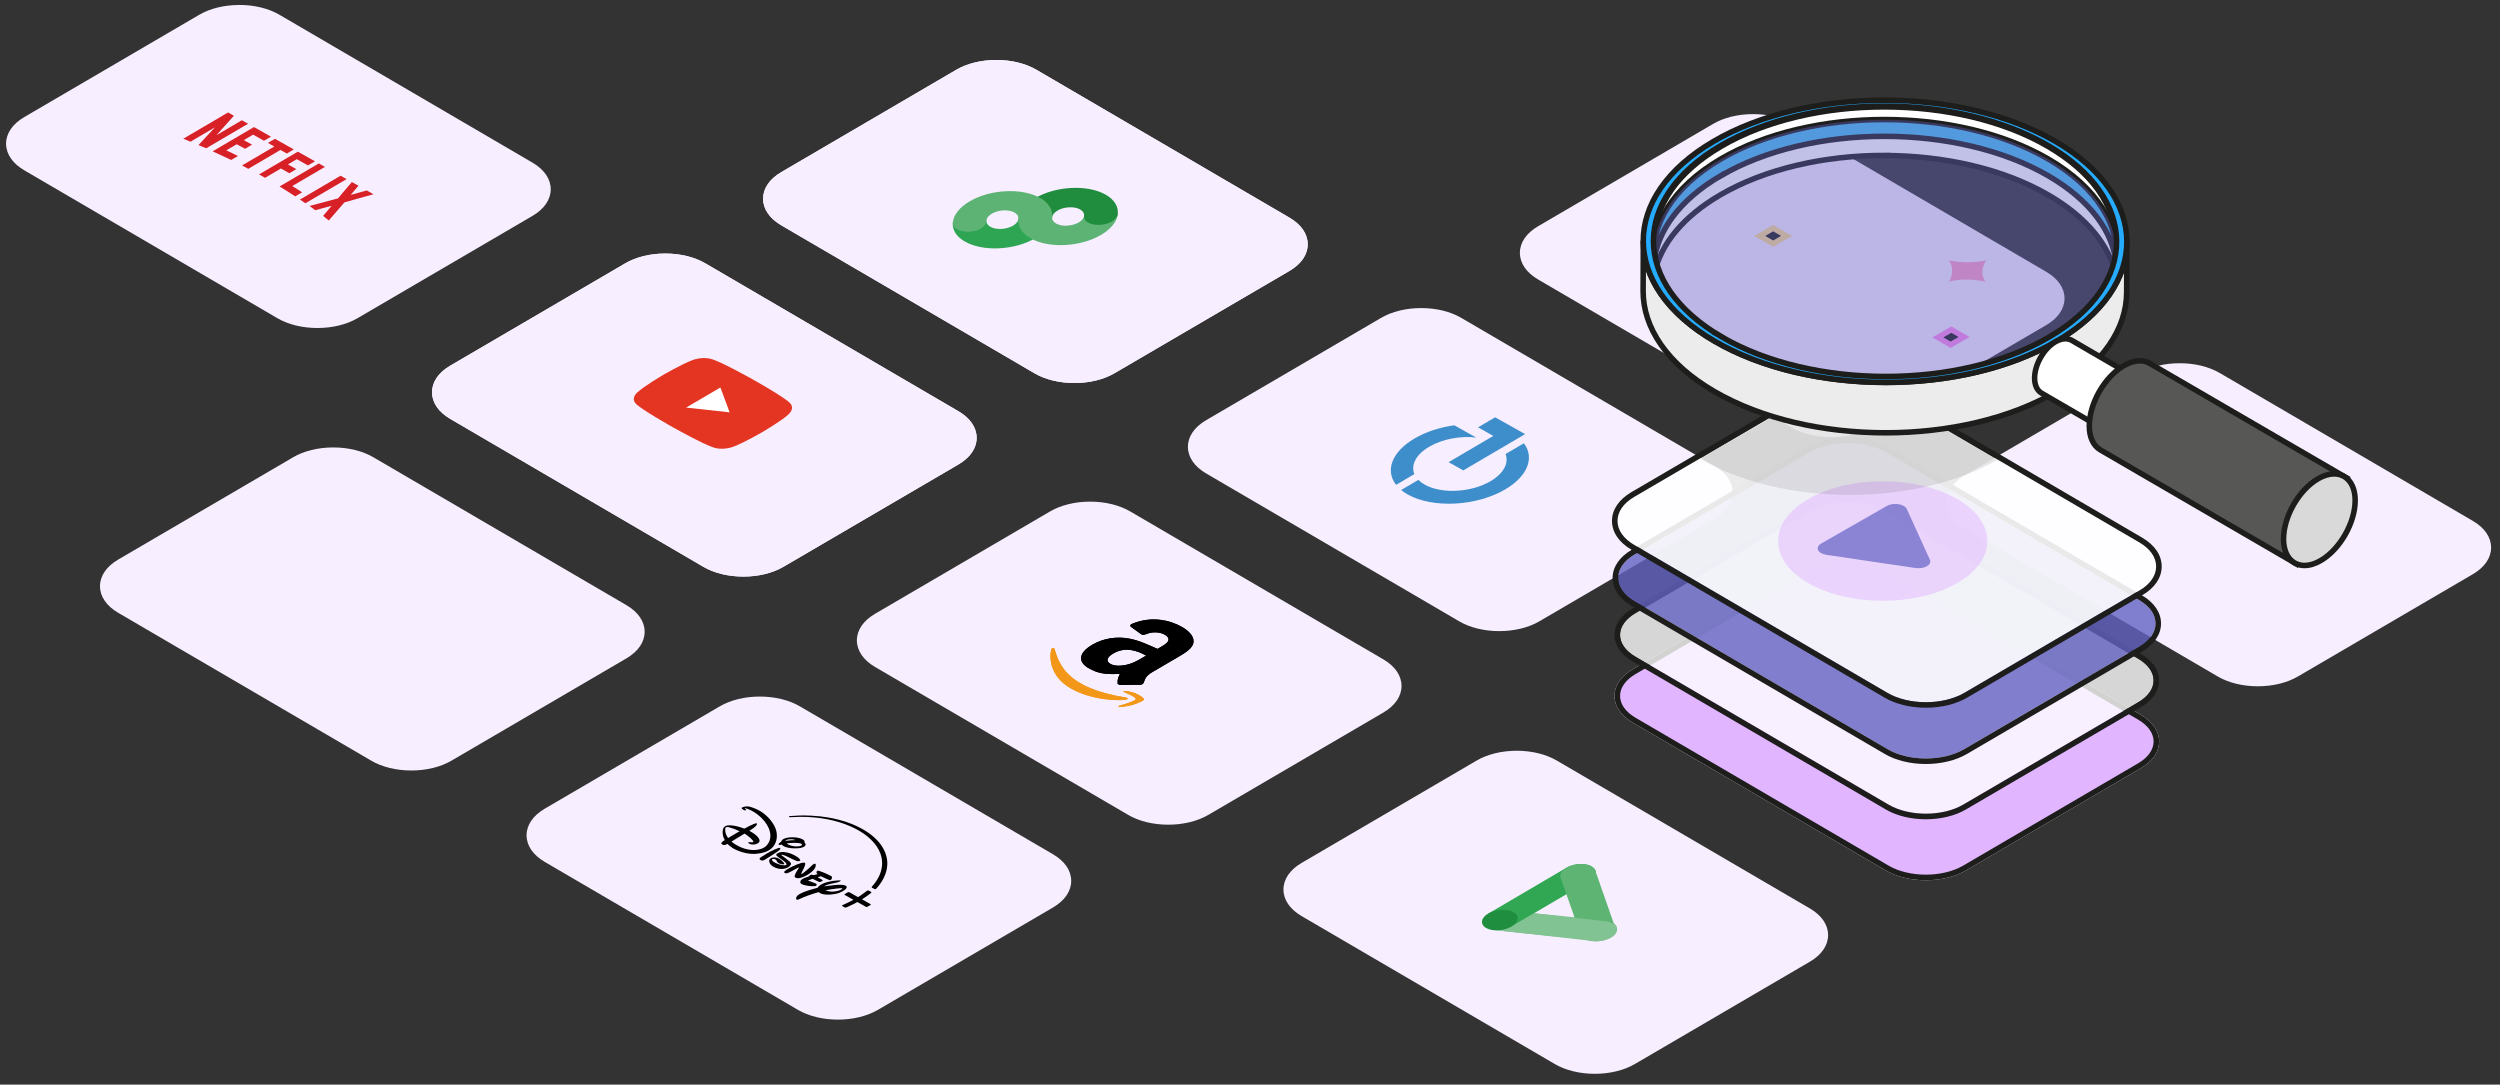 <?xml version="1.0" encoding="UTF-8"?><svg xmlns="http://www.w3.org/2000/svg" xmlns:xlink="http://www.w3.org/1999/xlink" viewBox="0 0 904.59 392.44"><rect x="0" y="0" width="904.59" height="392.44" fill="#333333" stroke="none"/><defs><clipPath id="uuid-d2031d4a-e8e3-4547-925b-4adeeebf53cd"><rect x="643.38" y="174.13" width="75.75" height="43.29" fill="none" stroke-width="0"/></clipPath></defs><g id="uuid-0c154b1a-5717-4561-b6b6-f0b964a4f96b"><path d="M696.84,317.49c-5.28,0-10.25-1.21-14-3.41l-91.58-53.52c-3.92-2.3-6.08-5.41-6.08-8.75s2.16-6.46,6.08-8.75l63.34-37.03c3.75-2.2,8.72-3.41,14-3.41s10.25,1.21,14,3.41l91.58,53.52c3.92,2.3,6.08,5.41,6.08,8.75s-2.16,6.46-6.08,8.75l-63.34,37.03c-3.75,2.2-8.72,3.41-14,3.41Z" fill="#fff" stroke-width="0"/><path d="M668.59,203.61c4.89,0,9.77,1.09,13.49,3.27l91.59,53.52c7.44,4.36,7.44,11.42,0,15.78l-63.33,37.03c-3.72,2.18-8.61,3.27-13.49,3.27s-9.77-1.09-13.49-3.27l-91.58-53.52c-7.44-4.36-7.44-11.42,0-15.78l63.33-37.03c3.72-2.18,8.61-3.27,13.49-3.27M668.59,201.61c-5.45,0-10.6,1.26-14.51,3.55l-63.33,37.03c-4.24,2.49-6.57,5.9-6.57,9.62s2.33,7.13,6.57,9.62l91.59,53.52c3.9,2.29,9.05,3.55,14.5,3.55s10.6-1.26,14.51-3.55l63.33-37.03c4.24-2.49,6.57-5.9,6.57-9.62s-2.33-7.13-6.57-9.62l-91.59-53.52c-3.9-2.29-9.05-3.55-14.5-3.55h0Z" fill="#fff" stroke-width="0"/><path d="M542.49,227.35c-5.28,0-10.25-1.21-14-3.41l-91.58-53.52c-3.92-2.3-6.08-5.41-6.08-8.75s2.16-6.46,6.08-8.75l63.34-37.03c3.75-2.2,8.72-3.41,14-3.41s10.25,1.21,14,3.41l91.58,53.52c3.92,2.3,6.08,5.41,6.08,8.75s-2.16,6.46-6.08,8.75l-63.34,37.03c-3.75,2.2-8.72,3.41-14,3.41Z" fill="#f7eeff" stroke-width="0"/><path d="M514.24,113.47c4.89,0,9.77,1.09,13.49,3.27l91.58,53.52c7.44,4.36,7.44,11.42,0,15.78l-63.33,37.03c-3.72,2.18-8.61,3.27-13.49,3.27s-9.77-1.09-13.49-3.27l-91.58-53.52c-7.44-4.36-7.44-11.42,0-15.78l63.33-37.03c3.72-2.18,8.61-3.27,13.49-3.27M514.24,111.47c-5.45,0-10.6,1.26-14.51,3.55l-63.33,37.03c-4.24,2.49-6.57,5.9-6.57,9.62s2.33,7.13,6.57,9.62l91.59,53.52c3.9,2.29,9.05,3.55,14.5,3.55s10.6-1.26,14.51-3.55l63.33-37.03c4.24-2.49,6.57-5.9,6.57-9.62s-2.33-7.13-6.57-9.62l-91.59-53.52c-3.9-2.29-9.05-3.55-14.5-3.55h0Z" fill="#f7eeff" stroke-width="0"/><path d="M388.77,137.58c-5.28,0-10.25-1.21-14-3.41l-91.58-53.52c-3.92-2.3-6.08-5.41-6.08-8.75s2.16-6.46,6.08-8.75l63.34-37.03c3.75-2.2,8.72-3.41,14-3.41s10.25,1.21,14,3.41l91.58,53.52c3.92,2.3,6.08,5.41,6.08,8.75,0,3.35-2.16,6.46-6.08,8.75l-63.34,37.03c-3.75,2.2-8.72,3.41-14,3.41Z" fill="#f7eeff" stroke-width="0"/><path d="M360.52,23.7c4.89,0,9.77,1.09,13.49,3.27l91.59,53.52c7.44,4.36,7.44,11.42,0,15.78l-63.33,37.03c-3.72,2.18-8.61,3.27-13.49,3.27s-9.77-1.09-13.49-3.27l-91.58-53.52c-7.44-4.36-7.44-11.42,0-15.78l63.33-37.03c3.72-2.18,8.61-3.27,13.49-3.27M360.52,21.7c-5.45,0-10.6,1.26-14.51,3.55l-63.33,37.03c-4.24,2.49-6.57,5.9-6.57,9.62s2.33,7.13,6.57,9.62l91.59,53.52c3.9,2.29,9.05,3.55,14.5,3.55s10.6-1.26,14.51-3.55l63.33-37.03c4.24-2.49,6.57-5.9,6.57-9.62s-2.33-7.13-6.57-9.62l-91.59-53.52c-3.9-2.29-9.05-3.55-14.5-3.55h0Z" fill="#f7eeff" stroke-width="0"/><path d="M577.06,387.52c-5.28,0-10.25-1.21-14-3.41l-91.58-53.52c-3.92-2.3-6.08-5.41-6.08-8.75s2.16-6.46,6.08-8.75l63.34-37.03c3.75-2.2,8.72-3.41,14-3.41s10.25,1.21,14,3.41l91.58,53.52c3.92,2.3,6.08,5.41,6.08,8.75s-2.16,6.46-6.08,8.75l-63.34,37.03c-3.75,2.2-8.72,3.41-14,3.41Z" fill="#f7eeff" stroke-width="0"/><path d="M548.81,273.65c4.89,0,9.77,1.09,13.49,3.27l91.59,53.52c7.44,4.36,7.44,11.42,0,15.78l-63.33,37.03c-3.72,2.18-8.61,3.27-13.49,3.27s-9.77-1.09-13.49-3.27l-91.58-53.52c-7.44-4.36-7.44-11.42,0-15.78l63.33-37.03c3.72-2.18,8.61-3.27,13.49-3.27M548.81,271.65c-5.45,0-10.6,1.26-14.51,3.55l-63.33,37.03c-4.24,2.49-6.57,5.9-6.57,9.62s2.33,7.13,6.57,9.62l91.59,53.52c3.9,2.29,9.05,3.55,14.5,3.55s10.6-1.26,14.51-3.55l63.33-37.03c4.24-2.49,6.57-5.9,6.57-9.62s-2.33-7.13-6.57-9.62l-91.59-53.52c-3.9-2.29-9.05-3.55-14.5-3.55h0Z" fill="#f7eeff" stroke-width="0"/><path d="M422.71,297.38c-5.28,0-10.25-1.21-14-3.41l-91.58-53.52c-3.92-2.3-6.08-5.41-6.08-8.75s2.16-6.46,6.08-8.75l63.34-37.03c3.75-2.2,8.72-3.41,14-3.41s10.25,1.21,14,3.41l91.58,53.52c3.92,2.3,6.08,5.41,6.08,8.75s-2.16,6.46-6.08,8.75l-63.34,37.03c-3.75,2.2-8.72,3.41-14,3.41Z" fill="#f7eeff" stroke-width="0"/><path d="M394.46,183.51c4.89,0,9.77,1.09,13.49,3.27l91.59,53.52c7.44,4.36,7.44,11.42,0,15.78l-63.33,37.03c-3.72,2.18-8.61,3.27-13.49,3.27s-9.77-1.09-13.49-3.27l-91.58-53.52c-7.44-4.36-7.44-11.42,0-15.78l63.33-37.03c3.72-2.18,8.61-3.27,13.49-3.27M394.46,181.51c-5.45,0-10.6,1.26-14.51,3.55l-63.33,37.03c-4.24,2.49-6.57,5.9-6.57,9.62s2.33,7.13,6.57,9.62l91.59,53.52c3.9,2.29,9.05,3.55,14.5,3.55s10.6-1.26,14.51-3.55l63.33-37.03c4.24-2.49,6.57-5.9,6.57-9.62s-2.33-7.13-6.57-9.62l-91.59-53.52c-3.9-2.29-9.05-3.55-14.5-3.55h0Z" fill="#f7eeff" stroke-width="0"/><path d="M268.98,207.61c-5.28,0-10.25-1.21-14-3.41l-91.58-53.52c-3.92-2.3-6.08-5.41-6.08-8.75s2.16-6.46,6.08-8.75l63.34-37.03c3.75-2.2,8.72-3.41,14-3.41s10.25,1.21,14,3.41l91.58,53.52c3.92,2.3,6.08,5.41,6.08,8.75s-2.16,6.46-6.08,8.75l-63.34,37.03c-3.75,2.2-8.72,3.41-14,3.41Z" fill="#f7eeff" stroke-width="0"/><path d="M240.73,93.74c4.89,0,9.77,1.09,13.49,3.27l91.59,53.52c7.44,4.36,7.44,11.42,0,15.78l-63.33,37.03c-3.72,2.18-8.61,3.27-13.49,3.27s-9.77-1.09-13.49-3.27l-91.58-53.52c-7.44-4.36-7.44-11.42,0-15.78l63.33-37.03c3.72-2.18,8.61-3.27,13.49-3.27M240.73,91.74c-5.45,0-10.6,1.26-14.51,3.55l-63.33,37.03c-4.24,2.49-6.57,5.9-6.57,9.62s2.33,7.13,6.57,9.62l91.59,53.52c3.9,2.29,9.05,3.55,14.5,3.55s10.6-1.26,14.51-3.55l63.33-37.03c4.24-2.49,6.57-5.9,6.57-9.62s-2.33-7.13-6.57-9.62l-91.59-53.52c-3.9-2.29-9.05-3.55-14.5-3.55h0Z" fill="#f7eeff" stroke-width="0"/><path d="M388.77,137.58c-5.28,0-10.25-1.21-14-3.41l-91.58-53.52c-3.92-2.3-6.08-5.41-6.08-8.75s2.16-6.46,6.08-8.75l63.34-37.03c3.75-2.2,8.72-3.41,14-3.41s10.25,1.21,14,3.41l91.58,53.52c3.92,2.3,6.08,5.41,6.08,8.75,0,3.35-2.16,6.46-6.08,8.75l-63.34,37.03c-3.75,2.2-8.72,3.41-14,3.41Z" fill="#f7eeff" stroke-width="0"/><path d="M360.52,23.7c4.89,0,9.77,1.09,13.49,3.27l91.59,53.52c7.44,4.36,7.44,11.42,0,15.78l-63.33,37.03c-3.72,2.18-8.61,3.27-13.49,3.27s-9.77-1.09-13.49-3.27l-91.58-53.52c-7.44-4.36-7.44-11.42,0-15.78l63.33-37.03c3.72-2.18,8.61-3.27,13.49-3.27M360.52,21.7c-5.45,0-10.6,1.26-14.51,3.55l-63.33,37.03c-4.24,2.49-6.57,5.9-6.57,9.62s2.33,7.13,6.57,9.62l91.59,53.52c3.9,2.29,9.05,3.55,14.5,3.55s10.6-1.26,14.51-3.55l63.33-37.03c4.24-2.49,6.57-5.9,6.57-9.62s-2.33-7.13-6.57-9.62l-91.59-53.52c-3.9-2.29-9.05-3.55-14.5-3.55h0Z" fill="#f7eeff" stroke-width="0"/><path d="M268.98,207.61c-5.28,0-10.25-1.21-14-3.41l-91.58-53.52c-3.92-2.3-6.08-5.41-6.08-8.75s2.16-6.46,6.08-8.75l63.34-37.03c3.75-2.2,8.72-3.41,14-3.41s10.25,1.21,14,3.41l91.58,53.52c3.92,2.3,6.08,5.41,6.08,8.75s-2.16,6.46-6.08,8.75l-63.34,37.03c-3.75,2.2-8.72,3.41-14,3.41Z" fill="#f7eeff" stroke-width="0"/><path d="M240.73,93.74c4.89,0,9.77,1.09,13.49,3.27l91.59,53.52c7.44,4.36,7.44,11.42,0,15.78l-63.33,37.03c-3.72,2.18-8.61,3.27-13.49,3.27s-9.77-1.09-13.49-3.27l-91.58-53.52c-7.44-4.36-7.44-11.42,0-15.78l63.33-37.03c3.72-2.18,8.61-3.27,13.49-3.27M240.73,91.74c-5.45,0-10.6,1.26-14.51,3.55l-63.33,37.03c-4.24,2.49-6.57,5.9-6.57,9.62s2.33,7.13,6.57,9.62l91.59,53.52c3.9,2.29,9.05,3.55,14.5,3.55s10.6-1.26,14.51-3.55l63.33-37.03c4.24-2.49,6.57-5.9,6.57-9.62s-2.33-7.13-6.57-9.62l-91.59-53.52c-3.9-2.29-9.05-3.55-14.5-3.55h0Z" fill="#f7eeff" stroke-width="0"/><path d="M114.85,117.67c-5.28,0-10.25-1.21-14-3.41L9.27,60.75c-3.92-2.3-6.08-5.41-6.08-8.75s2.16-6.46,6.08-8.75L72.61,6.21c3.75-2.2,8.72-3.41,14-3.41s10.25,1.21,14,3.41l91.58,53.52c3.92,2.3,6.08,5.41,6.08,8.75s-2.16,6.46-6.08,8.75l-63.34,37.03c-3.75,2.2-8.72,3.41-14,3.41Z" fill="#f7eeff" stroke-width="0"/><path d="M86.6,3.8c4.89,0,9.77,1.09,13.49,3.27l91.59,53.52c7.44,4.36,7.44,11.42,0,15.78l-63.33,37.03c-3.72,2.18-8.61,3.27-13.49,3.27s-9.77-1.09-13.49-3.27L9.78,59.88c-7.44-4.36-7.44-11.42,0-15.78L73.11,7.07c3.72-2.18,8.61-3.27,13.49-3.27M86.6,1.8c-5.45,0-10.6,1.26-14.51,3.55L8.77,42.37c-4.24,2.49-6.57,5.9-6.57,9.62s2.33,7.13,6.57,9.62l91.59,53.52c3.9,2.29,9.05,3.55,14.5,3.55s10.6-1.26,14.51-3.55l63.33-37.03c4.24-2.49,6.57-5.9,6.57-9.62s-2.33-7.13-6.57-9.62L101.11,5.34c-3.9-2.29-9.05-3.55-14.5-3.55h0Z" fill="#f7eeff" stroke-width="0"/><path d="M303.2,367.92c-5.28,0-10.25-1.21-14-3.41l-91.58-53.52c-3.92-2.3-6.08-5.41-6.08-8.75s2.16-6.46,6.08-8.75l63.34-37.03c3.75-2.2,8.72-3.41,14-3.41s10.25,1.21,14,3.41l91.58,53.52c3.92,2.3,6.08,5.41,6.08,8.75,0,3.35-2.16,6.46-6.08,8.75l-63.34,37.03c-3.75,2.2-8.72,3.41-14,3.41Z" fill="#f7eeff" stroke-width="0"/><path d="M274.94,254.04c4.89,0,9.77,1.09,13.49,3.27l91.59,53.52c7.44,4.36,7.44,11.42,0,15.78l-63.33,37.03c-3.72,2.18-8.61,3.27-13.49,3.27s-9.77-1.09-13.49-3.27l-91.58-53.52c-7.44-4.36-7.44-11.42,0-15.78l63.33-37.03c3.72-2.18,8.61-3.27,13.49-3.27M274.94,252.04c-5.45,0-10.6,1.26-14.51,3.55l-63.33,37.03c-4.24,2.49-6.57,5.9-6.57,9.62s2.33,7.13,6.57,9.62l91.59,53.52c3.9,2.29,9.05,3.55,14.5,3.55s10.6-1.26,14.51-3.55l63.33-37.03c4.24-2.49,6.57-5.9,6.57-9.62s-2.33-7.13-6.57-9.62l-91.59-53.52c-3.9-2.29-9.05-3.55-14.5-3.55h0Z" fill="#f7eeff" stroke-width="0"/><path d="M148.84,277.78c-5.28,0-10.25-1.21-14-3.41l-91.58-53.52c-3.92-2.3-6.08-5.41-6.08-8.75s2.16-6.46,6.08-8.75l63.34-37.03c3.75-2.2,8.72-3.41,14-3.41s10.25,1.21,14,3.41l91.58,53.52c3.92,2.3,6.08,5.41,6.08,8.75s-2.16,6.46-6.08,8.75l-63.34,37.03c-3.75,2.2-8.72,3.41-14,3.41Z" fill="#f7eeff" stroke-width="0"/><path d="M120.59,163.9c4.89,0,9.77,1.09,13.49,3.27l91.59,53.52c7.44,4.36,7.44,11.42,0,15.78l-63.33,37.03c-3.72,2.18-8.61,3.27-13.49,3.27s-9.77-1.09-13.49-3.27l-91.58-53.52c-7.44-4.36-7.44-11.42,0-15.78l63.33-37.03c3.72-2.18,8.61-3.27,13.49-3.27M120.59,161.9c-5.45,0-10.6,1.26-14.51,3.55l-63.33,37.03c-4.24,2.49-6.57,5.9-6.57,9.62s2.33,7.13,6.57,9.62l91.59,53.52c3.9,2.29,9.05,3.55,14.5,3.55s10.6-1.26,14.51-3.55l63.33-37.03c4.24-2.49,6.57-5.9,6.57-9.62s-2.33-7.13-6.57-9.62l-91.59-53.52c-3.9-2.29-9.05-3.55-14.5-3.55h0Z" fill="#f7eeff" stroke-width="0"/><path d="M816.96,247.3c-5.28,0-10.25-1.21-14-3.41l-91.58-53.52c-3.92-2.3-6.08-5.41-6.08-8.75,0-3.35,2.16-6.46,6.08-8.75l63.34-37.03c3.75-2.2,8.72-3.41,14-3.41s10.25,1.21,14,3.41l91.58,53.52c3.92,2.3,6.08,5.41,6.08,8.75s-2.16,6.46-6.08,8.75l-63.34,37.03c-3.75,2.2-8.72,3.41-14,3.41Z" fill="#f7eeff" stroke-width="0"/><path d="M788.71,133.43c4.89,0,9.77,1.09,13.49,3.27l91.58,53.52c7.44,4.36,7.44,11.42,0,15.78l-63.33,37.03c-3.72,2.18-8.61,3.27-13.49,3.27s-9.77-1.09-13.49-3.27l-91.58-53.52c-7.44-4.36-7.44-11.42,0-15.78l63.33-37.03c3.72-2.18,8.61-3.27,13.49-3.27M788.71,131.43c-5.45,0-10.6,1.26-14.51,3.55l-63.33,37.03c-4.24,2.49-6.57,5.9-6.57,9.62s2.33,7.13,6.57,9.62l91.59,53.52c3.9,2.29,9.05,3.55,14.5,3.55s10.6-1.26,14.51-3.55l63.33-37.03c4.24-2.49,6.57-5.9,6.57-9.62s-2.33-7.13-6.57-9.62l-91.59-53.52c-3.9-2.29-9.05-3.55-14.5-3.55h0Z" fill="#f7eeff" stroke-width="0"/><path d="M662.61,157.16c-5.28,0-10.25-1.21-14-3.41l-91.58-53.52c-3.92-2.3-6.08-5.41-6.08-8.75,0-3.35,2.16-6.46,6.08-8.75l63.34-37.03c3.75-2.2,8.72-3.41,14-3.41s10.25,1.21,14,3.41l91.58,53.52c3.92,2.3,6.08,5.41,6.08,8.75s-2.16,6.46-6.08,8.75l-63.34,37.03c-3.75,2.2-8.72,3.41-14,3.41Z" fill="#f7eeff" stroke-width="0"/><path d="M634.36,43.29c4.89,0,9.77,1.09,13.49,3.27l91.58,53.52c7.44,4.36,7.44,11.42,0,15.78l-63.33,37.03c-3.72,2.18-8.61,3.27-13.49,3.27s-9.77-1.09-13.49-3.27l-91.58-53.52c-7.44-4.36-7.44-11.42,0-15.78l63.33-37.03c3.72-2.18,8.61-3.27,13.49-3.27M634.36,41.29c-5.45,0-10.6,1.26-14.51,3.55l-63.33,37.03c-4.24,2.49-6.57,5.9-6.57,9.62s2.33,7.13,6.57,9.62l91.59,53.52c3.9,2.29,9.05,3.55,14.5,3.55s10.6-1.26,14.51-3.55l63.33-37.03c4.24-2.49,6.57-5.9,6.57-9.62s-2.33-7.13-6.57-9.62l-91.59-53.52c-3.9-2.29-9.05-3.55-14.5-3.55h0Z" fill="#f7eeff" stroke-width="0"/></g><g id="uuid-a8096faa-d076-4d68-bed4-64f43085be11"><path d="M362.32,82.84c-3.18.15-5.59-1.21-5.38-3.04l-12.17.6c-.64,5.71,6.88,9.94,16.8,9.44,9.92-.49,18.49-5.52,19.13-11.23l-12.2.61c-.2,1.83-2.95,3.45-6.14,3.61-.01,0-.03,0-.04,0Z" fill="#2da552" stroke-width="0"/><path d="M386.12,81.66c-3.19.16-5.61-1.2-5.41-3.04l-12.17.6c-.64,5.71,6.88,9.94,16.8,9.44,9.92-.49,18.49-5.52,19.13-11.23l-12.17.6c-.2,1.84-2.96,3.45-6.15,3.61,0,0-.02,0-.03,0Z" fill="#5db373" stroke-width="0"/><path d="M404.45,77.45h0c.64-5.71-6.88-9.94-16.8-9.44-9.92.49-18.49,5.52-19.13,11.23h0l12.17-.6c.19-1.83,2.93-3.46,6.12-3.63,3.19-.17,5.63,1.18,5.44,3.01,0,.01,0,.03,0,.04h0c-.31,1.94,2.15,3.42,5.51,3.31,3.36-.11,6.33-1.77,6.64-3.71.01-.07.02-.13.02-.2h.03Z" fill="#208c3d" stroke-width="0"/><path d="M380.71,78.63h0c.64-5.71-6.88-9.94-16.8-9.44-9.92.49-18.49,5.52-19.13,11.23h0c-.24,2.07,2.5,3.61,6.1,3.43,0,0,0,0,0,0,3.61-.18,5.82-1.97,6.06-4.04h0c.14-1.83,2.84-3.48,6.03-3.68,3.2-.2,5.67,1.13,5.54,2.96,0,.05,0,.1-.02.15h0c-.29,1.94,2.21,3.42,5.57,3.29s6.33-1.8,6.62-3.75c0-.05.01-.1.02-.15Z" fill="#5db373" stroke-width="0"/><path d="M285.41,149.84c1.38-1.29,1.56-2.8.47-3.97-1.95-2.1-13.31-8.48-13.31-8.48,0,0-11.36-6.38-15.06-7.46-2.06-.6-4.69-.46-6.91.36-4.01,1.49-10.8,5.47-10.8,5.47,0,0-6.79,3.98-9.28,6.32-1.38,1.29-1.56,2.8-.47,3.97,1.96,2.11,13.32,8.49,13.32,8.49,0,0,11.36,6.38,15.06,7.46,2.06.6,4.69.46,6.91-.36,4.01-1.48,10.8-5.47,10.8-5.47,0,0,6.79-3.98,9.28-6.32" fill="#e33522" fill-rule="evenodd" stroke-width="0"/><polyline points="248.26 147.48 264 149.2 260.67 140.2 248.26 147.48" fill="#fff" fill-rule="evenodd" stroke-width="0"/><path d="M74.59,53.65c-.95-.35-1.8-.78-2.76-1.17l5.94-6.4-8.84,5.19c-.89-.39-1.74-.72-2.61-1.07l16.2-9.51,2.11,1.19-6.3,7.02,9.19-5.39,2.24,1.26-15.16,8.89h0ZM88.19,50.7c.86.48,2.23,1.2,3.02,1.64l-2.53,1.49c-.99-.55-2.14-1.2-3.02-1.64l-3.77,2.21c1.4.68,2.83,1.34,4.2,2.05l-2.44,1.43-6.71-3.13,14.95-8.77,6.16,3.46-2.53,1.49-3.93-2.21-3.4,2ZM103.79,55.56l-2.31-1.3-11.64,6.83c-.75-.42-1.5-.84-2.25-1.23l11.67-6.85-2.31-1.3,2.53-1.49,6.84,3.84-2.53,1.49ZM104.18,59.48l3.04,1.71-2.53,1.49-3.04-1.71-5.74,3.37-2.18-1.23,14.03-8.23,6.21,3.49-2.53,1.49-4.03-2.26-3.23,1.89ZM105.76,67.33c1.23.73,2.4,1.51,3.56,2.25l-2.5,1.47c-1.84-1.2-3.69-2.4-5.67-3.57l14.21-8.34,2.22,1.25-11.82,6.93h0ZM108.52,72.21c.66.43,1.36.88,1.99,1.34l14.9-8.74-2.18-1.23-14.71,8.63ZM135.15,70.28l-10.52,2.94-5.67,6.57c-.71-.54-1.37-1.11-2.04-1.68l3.08-3.65-5.93,1.61c-.65-.55-1.38-1.01-2.06-1.54l10.28-2.74,5.02-5.92,2.39,1.34-2.8,3.32,5.81-1.62,2.43,1.37h0Z" fill="#d72127" stroke-width="0"/><polygon points="541.01 150.99 534.81 154.63 540.33 157.73 524.14 167.23 529.46 170.21 545.74 160.66 551.84 157.08 541.01 150.99" fill="#3f8ecc" stroke-width="0"/><path d="M517.15,161.64c4.83-2.83,11.36-3.99,16.97-3.32h0s-7.88-4.43-7.88-4.43c-5.15.7-10.21,2.3-14.4,4.76-8.32,4.88-10.69,11.66-6.69,16.78l6.63-3.89c-1.35-3.22.5-7.05,5.37-9.91" fill="#3f8ecc" stroke-width="0"/><path d="M551.39,160.39l-6.64,3.9c1.28,3.2-.59,6.98-5.41,9.82-7.04,4.13-17.71,4.69-23.84,1.24-.91-.51-1.67-1.09-2.28-1.7l-6.23,3.65c.7.58,1.5,1.13,2.4,1.63,9.06,5.09,24.84,4.27,35.25-1.84,8.28-4.86,10.66-11.59,6.75-16.7" fill="#3f8ecc" stroke-width="0"/><path d="M407.46,252.4c-21.82-3.45-24.18-12.15-25.91-17.6-.1-.34-1-.49-1.15.19-.71,2.57-.81,9.68,7.2,14.18,8.02,4.51,17.77,4.26,19.23,4.09,1.45-.17,1.51-.69.63-.86h0ZM413.93,253.17c.18-.54-1.64-1.69-3.03-2.27-1.38-.59-4.06-1.12-4.4-.73-.11.16.14.2,1.06.62.93.42,3.62,1.54,3.38,2.24-.24.71-4.98,2.06-5.77,2.26-.78.21-.63.46.16.47.78,0,2.49-.15,4.35-.68,1.87-.54,4.1-1.5,4.24-1.91h0Z" fill="#f39719" stroke-width="0"/><path d="M413.59,237.87c-2.01,1.18-3.64,2.19-6.32,2.74-2.17.45-4.21.33-5.48-.39-1.74-.98-1.24-2.44.98-3.74,4.4-2.58,8.66-1.1,11.94.74l-1.12.66ZM405.58,247.83c-.6.01-1.06-.22-1.2-.53-.08-1.68.31-2.22.84-3.48-5.38.3-8-.18-11.23-2-3.81-2.14-4.11-5.39,1.26-8.54,4.19-2.46,9.04-3.01,13.27-2.23,3.7.66,7.35,2.46,10.32,3.74l.67-.39c1.23-.72,2.76-1.53,3.19-2.5.4-.87-.27-1.7-1.2-2.22-1.73-.97-4.28-1.25-6.75-.23-.54.23-1.3.33-1.73.11l-3.86-2.79c-.28-.26-.34-.69.41-1.02,7.09-2.99,13.73-1.36,18.04,1.06,2.21,1.24,4.42,3.25,4.26,5.35-.14,2.62-3.48,4.34-6.89,6.33l-8.05,4.72c-2.42,1.42-2.6,2.54-3.08,3.77-.17.44-.67.8-1.39.8-1.8,0-5.08.03-6.9.06v-.02" fill="#000" fill-rule="evenodd" stroke-width="0"/><path d="M407.46,252.4c-21.82-3.45-24.18-12.15-25.91-17.6-.1-.34-1-.49-1.15.19-.71,2.57-.81,9.68,7.2,14.18,8.02,4.51,17.77,4.26,19.23,4.09,1.45-.17,1.51-.69.63-.86h0ZM413.93,253.17c.18-.54-1.64-1.69-3.03-2.27-1.38-.59-4.06-1.12-4.4-.73-.11.16.14.2,1.06.62.93.42,3.62,1.54,3.38,2.24-.24.71-4.98,2.06-5.77,2.26-.78.21-.63.46.16.47.78,0,2.49-.15,4.35-.68,1.87-.54,4.1-1.5,4.24-1.91h0Z" fill="#f39719" stroke-width="0"/><path d="M413.59,237.87c-2.01,1.18-3.64,2.19-6.32,2.74-2.17.45-4.21.33-5.48-.39-1.74-.98-1.24-2.44.98-3.74,4.4-2.58,8.66-1.1,11.94.74l-1.12.66ZM405.58,247.83c-.6.01-1.06-.22-1.2-.53-.08-1.68.31-2.22.84-3.48-5.38.3-8-.18-11.23-2-3.81-2.14-4.11-5.39,1.26-8.54,4.19-2.46,9.04-3.01,13.27-2.23,3.7.66,7.35,2.46,10.32,3.74l.67-.39c1.23-.72,2.76-1.53,3.19-2.5.4-.87-.27-1.7-1.2-2.22-1.73-.97-4.28-1.25-6.75-.23-.54.23-1.3.33-1.73.11l-3.86-2.79c-.28-.26-.34-.69.41-1.02,7.09-2.99,13.73-1.36,18.04,1.06,2.21,1.24,4.42,3.25,4.26,5.35-.14,2.62-3.48,4.34-6.89,6.33l-8.05,4.72c-2.42,1.42-2.6,2.54-3.08,3.77-.17.44-.67.8-1.39.8-1.8,0-5.08.03-6.9.06v-.02" fill="#000" fill-rule="evenodd" stroke-width="0"/><g id="uuid-9922e63a-854d-4189-856f-06643ec152e5"><path id="uuid-5f3e9b68-60a5-4d79-b064-8c7212dc17c0" d="M580.74,333.05c3.33.29,5.16,2.15,4.08,4.14-1.08,2-4.65,3.38-7.98,3.08-.09,0-.18-.02-.26-.03l-35.96-3.69c-3.33-.29-5.16-2.15-4.08-4.14,1.08-2,4.65-3.38,7.98-3.08.09,0,.18.02.26.03l35.96,3.69Z" fill="#82c393" stroke-width="0"/><path id="uuid-0fe59ac7-e3af-4fb3-a41e-b2b31a19a3f0" d="M575.24,318.61c2.64-1.54,2.92-3.85.62-5.15-.3-.17-.63-.31-.99-.44-2.51-.78-5.89-.37-8.16,1l-28.46,16.7,8.17,4.79,28.81-16.9Z" fill="#31a753" stroke-width="0"/><path id="uuid-572ca460-e85b-402f-85f7-367550129405" d="M571.96,338.28c.79,1.83,4.01,2.75,7.42,2.14,3.42-.68,5.71-2.76,5.11-4.64,0-.01,0-.03-.01-.04l-7.23-20.7c-.57-1.88-3.81-2.87-7.23-2.21-.08.02-.17.03-.26.05-3.43.7-5.71,2.79-5.08,4.68,0,.01,0,.03.01.04l7.26,20.69Z" fill="#5eb573" stroke-width="0"/><path id="uuid-d71b9d0b-a678-4f22-9981-94e70aee8707" d="M576.54,340.5l-32.47-3.59,10.96-6.43,25.75,2.86c3.4.38,5.15,2.36,3.89,4.42-.12.19-.26.38-.42.56-1.63,1.63-4.87,2.55-7.71,2.18Z" fill="#82c393" stroke-width="0"/><path id="uuid-e317e74f-d70d-48cc-be2b-c6862a1f2ef1" d="M547.62,330.03c2.31,1.3,1.98,3.64-.73,5.23s-6.77,1.83-9.08.53-1.98-3.64.73-5.23,6.77-1.83,9.08-.53Z" fill="#1f8e3e" stroke-width="0"/></g><path d="M263.2,305.36c-.2.1-.38.19-.55.27-.43.2-.86.18-1.28-.05-.06-.03-.12-.07-.18-.11-.22-.17-.26-.4-.08-.61.12-.15.27-.28.43-.4.22-.17.45-.33.69-.51-.05-.1-.09-.2-.14-.3-.43-.81-.62-1.68-.62-2.6,0-.35.05-.7.15-1.04.23-.76.76-1.16,1.51-1.31.53-.1,1.06-.09,1.59-.04,1.52.15,2.98.56,4.4,1.1.16.06.29.05.44-.04,1.01-.57,2.04-1.09,3.11-1.54.23-.1.47-.18.71-.25.16-.05.33-.1.46.05.13.16.04.33-.04.48-.14.26-.34.46-.56.66-.49.45-1.05.81-1.61,1.17-.16.1-.32.2-.51.31.09.05.16.1.24.14.88.47,1.71,1.01,2.43,1.7.3.28.57.58.78.94.09.15.17.32.22.49.12.36.04.71-.22.98-.16.17-.35.32-.56.41-.8.36-1.64.44-2.49.2-.22-.06-.42-.18-.58-.34-.08-.08-.15-.19-.21-.28.08-.15.19-.15.3-.14.18.02.36.05.54.06.23,0,.45,0,.68-.01.07,0,.15-.03.22-.07.13-.07.16-.18.1-.32-.03-.07-.08-.13-.13-.19-.56-.68-1.21-1.26-1.92-1.78-.36-.26-.73-.5-1.11-.76-1.58.96-3.14,1.91-4.72,2.87.09.08.17.15.24.21.76.64,1.6,1.14,2.49,1.57,1.17.56,2.39.97,3.67,1.16,1.42.21,2.84.2,4.22-.26.8-.26,1.53-.65,2.1-1.27.95-1.04,1.4-2.27,1.34-3.68-.04-.98-.29-1.9-.7-2.78-.71-1.5-1.73-2.77-2.94-3.89-1.33-1.23-2.85-2.18-4.54-2.86-.3-.12-.63-.2-.94-.29-.06-.02-.12-.01-.21.02.05.05.1.1.15.15.1.08.2.15.29.23.16.16.13.32-.09.39-.09.03-.2.04-.3.02-.38-.1-.71-.29-.98-.57-.02-.02-.04-.05-.06-.07-.12-.17-.12-.29.07-.39.2-.11.42-.2.65-.26.89-.24,1.76-.18,2.63.11,1.34.43,2.61.99,3.79,1.76,1.13.74,2.11,1.64,2.99,2.66.62.72,1.17,1.49,1.61,2.33.6,1.15.95,2.36.93,3.66-.01,1.17-.28,2.28-.89,3.28-.54.88-1.29,1.55-2.19,2.04-.9.5-1.87.78-2.87.97-1.14.21-2.28.29-3.43.2-1.35-.1-2.65-.41-3.93-.84-.99-.34-1.95-.77-2.83-1.34-.6-.38-1.14-.83-1.65-1.32-.03-.03-.06-.07-.1-.11ZM267.61,300.78s-.07-.05-.1-.06c-1.2-.59-2.46-1.04-3.75-1.39-.23-.06-.48-.09-.72-.09-.38,0-.58.25-.6.53,0,.08-.02.15-.02.23-.07.97.19,1.85.68,2.68.11.19.24.36.36.54,1.39-.82,2.75-1.62,4.15-2.45Z" fill="#000" stroke-width="0"/><path d="M290.98,295.05c.74.02,1.68.04,2.62.09,1.06.06,2.12.14,3.18.25,1.02.11,2.03.26,3.04.43,1.23.2,2.44.47,3.64.78,2.86.74,5.62,1.76,8.22,3.17,1.74.94,3.36,2.05,4.82,3.39,1.22,1.13,2.28,2.38,3.09,3.84.76,1.36,1.25,2.81,1.42,4.36.14,1.34.02,2.65-.34,3.95-.39,1.43-1.03,2.74-1.84,3.98-.51.78-1.08,1.51-1.72,2.2-.26.28-.5.32-.83.13-.23-.13-.45-.25-.68-.38-.26-.15-.28-.25-.08-.47.57-.62,1.09-1.27,1.55-1.97.92-1.38,1.6-2.86,1.92-4.5.15-.74.21-1.48.19-2.24-.03-1.14-.26-2.25-.66-3.32-.57-1.5-1.43-2.82-2.49-4.02-1.46-1.65-3.19-2.96-5.08-4.08-1.12-.66-2.28-1.24-3.47-1.75-2.48-1.07-5.06-1.83-7.71-2.37-1.46-.3-2.94-.52-4.43-.68-2.01-.21-4.02-.31-6.04-.28-1.09.02-2.17.09-3.26.13-.14,0-.28,0-.42-.03-.06-.01-.15-.08-.16-.14-.03-.09.06-.15.15-.18.08-.03.17-.05.25-.06.99-.06,1.98-.13,2.97-.18.65-.03,1.3-.03,2.14-.06Z" fill="#000" stroke-width="0"/><path d="M304.24,318.69c-.09.07-.16.14-.23.18-.34.21-.71.36-1.1.44-.82.17-1.64.34-2.45.52-.6.13-1.18.31-1.73.57-.17.08-.32.18-.48.27,0,.02.01.03.02.05.23-.03.46-.07.68-.1,1.01-.13,2.03-.26,3.05-.38.79-.09,1.59-.11,2.39-.08.41.01.83.05,1.23.17.14.04.28.1.41.17.36.2.44.52.23.87-.15.26-.37.46-.61.64-.6.45-1.26.78-1.96,1.05-.85.32-1.75.47-2.65.57-.69.07-1.39.12-2.08.07-.74-.05-1.46-.15-2.13-.49-.17-.09-.32-.19-.47-.31-.08-.06-.15-.08-.26-.06-2.4.67-4.75,1.5-7.01,2.56-.15.07-.32.13-.49.16-.31.06-.5-.1-.53-.41-.02-.26.06-.49.19-.71.21-.34.5-.6.84-.8.57-.35,1.17-.62,1.79-.87,1.56-.62,3.16-1.08,4.78-1.5.11-.03.2-.06.27-.16.28-.46.7-.77,1.16-1.04.82-.48,1.71-.77,2.62-1,1.13-.28,2.27-.45,3.43-.49.23,0,.45-.02.68-.02.14,0,.28.01.42.12ZM298.77,322.13s0,.03,0,.04c.05.02.11.05.16.07.43.16.87.25,1.32.32.86.12,1.71.05,2.56-.12.54-.11,1.06-.27,1.54-.54.13-.07.26-.15.37-.25.11-.1.09-.2-.06-.24-.13-.03-.28-.04-.42-.03-.49.03-.98.06-1.47.12-.84.1-1.69.22-2.53.35-.49.08-.98.19-1.47.28Z" fill="#000" stroke-width="0"/><path d="M282.75,309.3c.01.16.12.23.22.3.45.34.92.68,1.37,1.03.46.35.92.71,1.36,1.08.15.13.27.3.39.47.17.24.17.5.02.75-.17.31-.42.54-.71.74-.86.58-1.82.8-2.85.74-.88-.05-1.71-.28-2.49-.68-.58-.3-1.08-.68-1.44-1.24-.17-.27-.28-.56-.3-.88-.03-.37.11-.67.39-.91.35-.29.77-.42,1.21-.45.9-.06,1.71.24,2.44.75.33.23.64.51.92.79.17.17.31.39.44.61.1.17.05.3-.15.32-.21.03-.43.04-.63,0-.36-.08-.71-.19-1.05-.31-.28-.1-.49-.3-.64-.56-.1-.16-.19-.32-.3-.48-.28-.41-.66-.64-1.17-.6-.09,0-.19.03-.27.07-.23.1-.26.24-.14.45.16.27.39.47.65.62.98.58,2.03.97,3.16,1.13.22.03.45.06.68.06.16,0,.33-.02.48-.07.22-.06.29-.21.21-.42-.06-.15-.15-.29-.25-.42-.31-.36-.68-.64-1.06-.92-.55-.39-1.12-.78-1.67-1.17-.19-.14-.37-.29-.53-.45-.23-.23-.22-.5.03-.71.14-.12.31-.22.47-.3.66-.31,1.36-.41,2.08-.35,1.78.16,3.38.8,4.86,1.77.31.2.59.44.82.73.09.11.17.23.23.35.1.18.07.25-.11.33-.4.18-.83.2-1.23.05-.52-.2-1.04-.44-1.54-.69-.84-.41-1.66-.88-2.53-1.22-.31-.12-.63-.22-.95-.32-.13-.04-.27-.07-.43,0Z" fill="#000" stroke-width="0"/><path d="M292.36,318.6c.1.04.15.07.21.09.84.32,1.68.63,2.52.95.09.03.17.07.25.12.15.09.21.23.16.4-.09.28-.31.44-.59.47-.36.04-.72.05-1.08.04-.95-.05-1.9-.17-2.82-.42-.34-.09-.67-.21-.98-.38-.52-.28-.57-.79-.3-1.24.09-.16.24-.31.4-.42.43-.33.94-.53,1.44-.71.29-.1.58-.19.87-.29.08-.03.16-.09.23-.14.13-.11.25-.24.38-.35.29-.24.62-.3.96-.15.22.1.42.08.63.02.39-.11.79-.2,1.22-.3-.08-.07-.14-.12-.19-.17-.32-.27-.32-.71-.01-.98.13-.11.29-.13.44-.09.18.04.36.09.54.15,1.26.44,2.5.95,3.68,1.57.15.08.3.16.45.25.23.14.31.34.27.6-.04.24-.16.46-.31.65-.15.18-.36.25-.59.17-.35-.12-.69-.24-1.03-.4-.66-.29-1.3-.61-1.95-.92-.1-.05-.2-.07-.31-.02-.29.11-.58.19-.87.29-.03,0-.05.03-.1.06.23.12.44.21.64.33.34.19.68.39,1.01.59.21.13.21.24,0,.38-.21.13-.42.24-.64.35-.2.1-.41.07-.61-.02-.39-.18-.77-.37-1.16-.56-.3-.15-.6-.3-.9-.46-.09-.05-.18-.08-.29-.04-.48.17-.96.34-1.44.51-.03.01-.06.04-.14.09Z" fill="#000" stroke-width="0"/><path d="M311.93,325.42c.49.27.94.53,1.4.79.52.29,1.04.58,1.55.87.03.02.07.04.1.06.16.11.17.22,0,.32-.37.23-.75.45-1.13.66-.2.11-.4.08-.6-.04-.94-.53-1.88-1.06-2.82-1.59-.06-.03-.12-.07-.19-.1-.46.24-.91.49-1.37.72-.83.4-1.66.79-2.5,1.18-.3.14-.6.14-.9-.04-.21-.13-.44-.24-.65-.37-.21-.12-.21-.26.01-.37.27-.13.56-.25.83-.37,1.01-.45,2.01-.94,2.98-1.48.04-.02.08-.05.14-.09-.26-.15-.5-.29-.75-.42-.75-.42-1.5-.84-2.25-1.26-.01,0-.03-.02-.04-.02-.26-.15-.26-.25,0-.41.32-.19.65-.38.97-.57.24-.14.46-.14.71,0,.94.53,1.88,1.06,2.82,1.59.07.04.15.08.24.13.34-.22.69-.43,1.02-.67.72-.51,1.43-1.04,2.14-1.57.32-.24.48-.25.83-.06.21.12.42.24.63.35.26.15.28.3.04.48-.57.43-1.15.86-1.74,1.28-.45.32-.93.61-1.39.92-.02.02-.05.04-.1.08Z" fill="#000" stroke-width="0"/><path d="M289.01,313.88c-.17.07-.35.13-.51.22-.67.36-1.34.73-2.02,1.1-.52.28-1.04.57-1.61.75-.26.08-.51.07-.76-.01-.06-.02-.12-.05-.17-.08-.22-.14-.27-.37-.08-.56.19-.19.4-.37.62-.53.74-.5,1.53-.91,2.34-1.29.95-.45,1.92-.87,2.94-1.17.33-.1.66-.18,1.01-.17.06,0,.13,0,.19,0,.34.04.47.21.41.54-.09.53-.29,1.02-.52,1.5-.2.41-.42.82-.63,1.23-.09.18-.18.36-.26.55-.03.07-.09.16,0,.21.05.03.16.02.22,0,.16-.08.32-.16.46-.28.61-.5,1.23-.99,1.83-1.51.53-.46,1.03-.96,1.54-1.44.17-.16.36-.3.59-.37.37-.13.55-.01.58.38.03.4-.09.77-.28,1.12-.32.58-.77,1.04-1.27,1.46-1.1.91-2.34,1.58-3.7,2.03-.52.18-1.06.26-1.62.17-.2-.03-.4-.09-.56-.22-.19-.15-.29-.34-.22-.57.08-.27.17-.54.28-.79.25-.57.6-1.08.93-1.6.08-.12.15-.24.22-.36.04-.08.07-.16.11-.25-.02-.02-.04-.04-.06-.05Z" fill="#000" stroke-width="0"/><path d="M291.11,304.85c.11.14.21.24.28.36.16.25.14.55-.04.79-.23.31-.56.47-.91.6-.49.19-.99.29-1.51.32-.84.06-1.67.07-2.51,0-.8-.07-1.58-.2-2.33-.49-.46-.18-.87-.43-1.2-.82-.14.03-.28.06-.43.08-.15.02-.3.04-.44.04-.3-.01-.41-.22-.23-.46.1-.14.25-.26.38-.37.08-.06.18-.09.26-.16.09-.07.19-.16.23-.26.2-.51.6-.81,1.07-1.02.54-.25,1.12-.38,1.72-.44,1.11-.13,2.22-.08,3.31.13.58.11,1.14.28,1.66.57.09.05.18.1.26.16.35.25.56.57.42,1.01ZM284.68,305.2c.06.07.07.1.1.11.22.13.44.28.67.38,1.18.52,2.42.67,3.69.52.3-.03.6-.12.85-.3.26-.19.25-.44-.03-.6-.13-.08-.28-.14-.43-.17-.37-.06-.74-.12-1.11-.14-.83-.05-1.66-.03-2.48.04-.4.04-.8.09-1.25.15ZM284.15,304.25c.63-.07,1.23-.14,1.83-.19.6-.05,1.21-.06,1.81-.09-.1-.07-.21-.12-.32-.14-.83-.2-1.66-.2-2.49-.04-.18.03-.36.11-.53.19-.12.05-.23.13-.29.28Z" fill="#000" stroke-width="0"/><path d="M275.71,311.37c-.25-.01-.53-.14-.75-.35-.15-.15-.18-.32-.03-.48.14-.16.31-.32.49-.43.66-.42,1.32-.84,1.99-1.24.96-.56,1.93-1.09,2.95-1.53.44-.19.89-.35,1.33-.51.11-.04.23-.05.35-.04.23,0,.37.21.28.42-.06.12-.14.25-.25.34-.27.23-.54.46-.83.65-1.09.72-2.18,1.43-3.28,2.13-.45.29-.92.56-1.39.83-.24.14-.5.22-.85.22Z" fill="#000" stroke-width="0"/></g><g id="uuid-d2880d9e-d9c4-47f5-922f-f90b78b8f61b"><path d="M696.84,317.49c-5.28,0-10.25-1.21-14-3.41l-91.58-53.52c-3.92-2.3-6.08-5.41-6.08-8.75s2.16-6.46,6.08-8.75l63.34-37.03c3.75-2.2,8.72-3.41,14-3.41s10.25,1.21,14,3.41l91.58,53.52c3.92,2.3,6.08,5.41,6.08,8.75s-2.16,6.46-6.08,8.75l-63.34,37.03c-3.75,2.2-8.72,3.41-14,3.41Z" fill="#e1b5ff" stroke-width="0"/><path d="M668.59,203.61c4.89,0,9.77,1.09,13.49,3.27l91.59,53.52c7.44,4.36,7.44,11.42,0,15.78l-63.33,37.03c-3.72,2.18-8.61,3.27-13.49,3.27s-9.77-1.09-13.49-3.27l-91.58-53.52c-7.44-4.36-7.44-11.42,0-15.78l63.33-37.03c3.72-2.18,8.61-3.27,13.49-3.27M668.59,201.61c-5.45,0-10.6,1.26-14.51,3.55l-63.33,37.03c-4.24,2.49-6.57,5.9-6.57,9.62s2.33,7.13,6.57,9.62l91.59,53.52c3.9,2.29,9.05,3.55,14.5,3.55s10.6-1.26,14.51-3.55l63.33-37.03c4.24-2.49,6.57-5.9,6.57-9.62s-2.33-7.13-6.57-9.62l-91.59-53.52c-3.9-2.29-9.05-3.55-14.5-3.55h0Z" fill="#1d1e1b" stroke-width="0"/><g opacity=".8"><path d="M591.77,237.63l91.58,53.52c7.44,4.36,19.55,4.36,26.99,0l63.33-37.03c7.44-4.36,7.44-11.42,0-15.78l-91.59-53.52c-7.44-4.36-19.54-4.36-26.99,0l-63.33,37.03c-7.44,4.36-7.44,11.42,0,15.78Z" fill="#fff" stroke-width="0"/></g><path d="M668.59,181.55c4.89,0,9.77,1.09,13.49,3.27l91.59,53.52c7.44,4.36,7.44,11.42,0,15.78l-63.33,37.03c-3.72,2.18-8.61,3.27-13.49,3.27s-9.77-1.09-13.49-3.27l-91.58-53.52c-7.44-4.36-7.44-11.42,0-15.78l63.33-37.03c3.72-2.18,8.61-3.27,13.49-3.27M668.59,179.55c-5.45,0-10.6,1.26-14.51,3.55l-63.33,37.03c-4.24,2.49-6.57,5.9-6.57,9.62s2.33,7.13,6.57,9.62l91.59,53.52c3.9,2.29,9.05,3.55,14.5,3.55s10.6-1.26,14.51-3.55l63.33-37.03c4.24-2.49,6.57-5.9,6.57-9.62s-2.33-7.13-6.57-9.62l-91.59-53.52c-3.9-2.29-9.05-3.55-14.5-3.55h0Z" fill="#1d1d1b" stroke-width="0"/><g opacity=".8"><path d="M710.66,271.1h0c-3.83,2.23-8.83,3.34-13.82,3.34s-9.99-1.11-13.82-3.34h0l-91.58-53.52c-3.82-2.23-5.94-5.2-5.94-8.47s2.16-6.25,5.94-8.47h0l63.33-37.03h0c3.83-2.23,8.83-3.34,13.82-3.34s9.99,1.11,13.82,3.34h0s91.58,53.52,91.58,53.52c3.82,2.23,5.94,5.19,5.94,8.47s-2.16,6.25-5.94,8.47h0l-63.33,37.03Z" fill="#6361c2" stroke-width="0"/></g><path d="M668.6,160.27c4.99,0,9.99,1.11,13.82,3.34h0s91.58,53.52,91.58,53.52c3.82,2.23,5.94,5.19,5.94,8.47s-2.16,6.25-5.94,8.47h0l-63.33,37.03c-3.83,2.23-8.83,3.34-13.82,3.34s-9.99-1.11-13.82-3.34l-91.58-53.52c-3.82-2.23-5.94-5.2-5.94-8.47s2.16-6.25,5.94-8.47h0l63.33-37.03h0c3.83-2.23,8.83-3.34,13.82-3.34M668.6,158.27c-5.56,0-10.83,1.28-14.83,3.61l-63.34,37.03c-4.47,2.63-6.93,6.25-6.93,10.2s2.46,7.6,6.93,10.2l91.58,53.52c4,2.33,9.26,3.61,14.83,3.61s10.83-1.28,14.83-3.61l63.34-37.03c4.47-2.63,6.93-6.25,6.93-10.2s-2.46-7.6-6.93-10.2l-91.58-53.52c-4-2.33-9.26-3.61-14.83-3.61h0Z" fill="#1d1d1b" stroke-width="0"/><g opacity=".9"><path d="M710.8,250.68l63.33-37.03h0c3.89-2.28,6.03-5.39,6.03-8.68s-2.14-6.4-6.03-8.68h0s-91.58-53.52-91.58-53.52c-3.9-2.28-8.95-3.4-13.96-3.4s-10.06,1.11-13.96,3.4c0,0,0,0,0,0l-63.33,37.03h0c-3.89,2.28-6.04,5.39-6.04,8.68s2.14,6.4,6.04,8.68h0s91.58,53.52,91.58,53.52c3.9,2.28,8.95,3.4,13.96,3.4s10.06-1.12,13.96-3.4h0Z" fill="#fff" stroke-width="0"/></g><path d="M668.6,139.37c5.01,0,10.06,1.12,13.96,3.4l91.58,53.52h0c3.89,2.28,6.03,5.39,6.03,8.68s-2.14,6.4-6.03,8.68h0s-63.33,37.03-63.33,37.03h0c-3.9,2.28-8.95,3.4-13.96,3.4s-10.06-1.12-13.96-3.4l-91.58-53.52h0c-3.89-2.28-6.04-5.39-6.04-8.68s2.14-6.4,6.04-8.68h0s63.33-37.03,63.33-37.03c0,0,0,0,0,0,3.9-2.28,8.95-3.4,13.96-3.4M668.6,137.37c-5.39,0-10.51,1.2-14.49,3.4h-.01l-.47.27-63.33,37.03-.05.03h0c-4.5,2.66-6.98,6.34-6.98,10.38s2.49,7.75,7.02,10.41l91.59,53.52c4.04,2.37,9.35,3.67,14.97,3.67s10.93-1.3,14.97-3.67l63.33-37.03c4.53-2.66,7.03-6.35,7.03-10.41s-2.49-7.74-7-10.39h0s-.02-.02-.02-.02l-91.58-53.52c-4.04-2.37-9.35-3.67-14.97-3.67h0Z" fill="#1d1d1b" stroke-width="0"/><g clip-path="url(#uuid-d2031d4a-e8e3-4547-925b-4adeeebf53cd)"><g opacity=".5"><path d="M708.02,211.07c-14.79,8.44-38.78,8.44-53.57,0-14.75-8.44-14.75-22.15,0-30.59,14.79-8.48,38.78-8.48,53.57,0,14.79,8.44,14.79,22.15,0,30.59Z" fill="#e1b5ff" stroke-width="0"/></g><g opacity=".7"><path d="M658.95,196.67l23.83-13.63c2.35-1.32,6.3-.7,7.16,1.12l8.37,18.39c.82,1.78-2.03,3.45-5.2,2.98l-32.2-4.76c-3.21-.46-4.26-2.75-1.96-4.07v-.04Z" fill="#6361c2" stroke-width="0"/></g></g><path d="M705.26,101.92c4.85-1.39,10.79-.58,13.15,0-1.63-2.1-1.42-5.14.23-7.72-5.04,1.07-9.78.77-13.61,0,2.29,2.47,1.11,6.18.23,7.73Z" fill="#fd9cc7" stroke-width="0"/><path d="M637.79,84.75l-1.06.61,1.06.61,2.75,1.59,1.06.61,1.06-.61,2.75-1.59,1.06-.61-1.06-.61-2.75-1.59-1.06-.61-1.06.61-2.75,1.59Z" fill="#1d1d1d" stroke="#f9dc8f" stroke-miterlimit="10" stroke-width="2"/><path d="M747.81,124.19l-31.31,18.08" fill="none" stroke="#f9dc8f" stroke-linecap="round" stroke-miterlimit="10"/><path d="M718.31,143.37l-3.77-2.18" fill="none" stroke="#f9dc8f" stroke-linecap="round" stroke-linejoin="round"/><path d="M704.75,124.14l1.06.61,1.06-.61,2.75-1.59,1.06-.61-1.06-.61-2.5-1.45-1.06-.61-1.06.61-2.75,1.59-1.06.61,1.06.61,2.5,1.45Z" fill="#1d1d1d" stroke="#ff8cee" stroke-miterlimit="10" stroke-width="2"/><path d="M723.33,166.03c-29.71,17.4-78.19,17.4-108.11,0l54.06-31.42,54.05,31.42Z" fill="#1d1d1b" opacity=".1" stroke-width="0"/><path d="M682.35,147.64c-21.77,0-43.54-4.85-60.18-14.5-16.44-9.56-25.53-22.4-25.53-36.17s8.89-26.42,25.13-35.91c33.04-19.35,86.99-19.35,120.22,0,16.44,9.56,25.49,22.4,25.53,36.14,0,13.67-8.93,26.42-25.16,35.91-16.5,9.66-38.27,14.5-60.01,14.5v.03ZM681.82,49.83c-21.18,0-42.33,4.71-58.4,14.1-15.18,8.89-23.52,20.61-23.48,33.02,0,12.51,8.5,24.33,23.88,33.29,32.34,18.82,84.78,18.82,116.9,0,15.18-8.89,23.52-20.61,23.52-33.05s-8.5-24.33-23.88-33.29c-16.17-9.39-37.38-14.1-58.53-14.1v.03Z" fill="#fff8f8" stroke-width="0"/><path d="M681.75,56.27c21.54,0,43.08,4.78,59.52,14.34,13.54,7.87,21.94,17.95,24.24,28.87v-11.98c.07-13.04-8.63-25.32-24.51-34.55-32.71-19.05-85.77-19.02-118.25,0-15.55,9.09-24.11,21.21-24.14,34.05v11.98c2.31-10.75,10.54-20.68,23.78-28.41,16.34-9.56,37.85-14.34,59.39-14.34l-.03.03Z" fill="#fff" stroke="#1d1d1b" stroke-width="2"/><path d="M622.6,63.64c32.58-19.08,85.77-19.08,118.58,0,15.12,8.79,23.32,20.14,24.54,31.69,1.42-13.57-6.75-27.41-24.54-37.77-32.81-19.08-86-19.08-118.58,0-17.52,10.25-25.56,23.99-24.14,37.47,1.19-11.45,9.22-22.7,24.14-31.43v.03Z" fill="#46c0ee" stroke="#1d1d1b" stroke-width="2"/><g opacity=".4"><path d="M741.17,57.64c-32.81-19.08-86-19.08-118.58,0-32.57,19.08-32.41,50.11.4,69.2,32.81,19.08,85.97,19.08,118.54,0,32.57-19.08,32.41-50.11-.36-69.2Z" fill="#6361c2" stroke-width="0"/></g><path d="M769.57,87.57l-.07,18.22c-.03,13.01-8.5,25.99-25.39,35.88-33.99,19.91-89.56,19.91-123.78,0-17.23-10.02-25.82-23.2-25.79-36.37l.07-18.22c-.03,13.18,8.56,26.35,25.79,36.37,34.22,19.91,89.75,19.91,123.78,0,16.9-9.89,25.36-22.87,25.39-35.88Z" fill="#ececec" stroke="#1d1d1b" stroke-width="2"/><path d="M743.78,51.19c34.22,19.91,34.42,52.34.4,72.25-33.99,19.91-89.56,19.91-123.78,0-34.25-19.91-34.42-52.34-.43-72.25,34.02-19.91,89.56-19.91,123.81,0ZM622.99,121.91c32.81,19.08,85.97,19.08,118.54,0,32.58-19.08,32.41-50.11-.36-69.2-32.81-19.08-86-19.08-118.57,0-32.58,19.08-32.41,50.11.4,69.2Z" fill="#26acff" stroke="#1d1d1b" stroke-width="2"/><path d="M759.92,150.06c0,4.51,3.16,6.34,7.02,4.08,3.89-2.26,7.02-7.77,7.02-12.28s-3.16-6.34-7.02-4.08c-3.89,2.26-7.02,7.77-7.02,12.28Z" fill="#6c00ac" stroke-width="0"/><path d="M738.69,142.22c-1.62-.94-2.51-2.86-2.51-5.41,0-4.92,3.3-10.7,7.51-13.14,1.25-.73,2.47-1.09,3.63-1.09.88,0,1.68.21,2.39.63l22.64,13.17.13.08-1.02,1.72-.1-.06c-.36-.2-.78-.3-1.25-.3-.79,0-1.71.29-2.65.83-3.53,2.06-6.51,7.29-6.51,11.41,0,1.78.54,3.09,1.53,3.69l-1.02,1.72-22.76-13.24Z" fill="#fff" stroke-width="0"/><path d="M747.33,123.58c.7,0,1.33.17,1.88.49l22.65,13.18c-.51-.28-1.09-.43-1.74-.43-.94,0-2.01.31-3.15.96-3.85,2.26-7.02,7.77-7.02,12.28,0,2.22.76,3.78,2.01,4.55l-22.76-13.24c-1.25-.73-2.01-2.32-2.01-4.55,0-4.51,3.13-10.02,7.02-12.28,1.12-.65,2.18-.96,3.13-.96M771.86,137.25s.08.04.11.07l-.11-.07M747.33,121.58h0c-1.34,0-2.73.41-4.13,1.23-4.49,2.61-8.01,8.76-8.01,14.01,0,2.88,1.09,5.16,3,6.27l22.76,13.24,2.05-3.44c-.67-.41-1.05-1.44-1.05-2.84,0-3.81,2.76-8.64,6.03-10.55.99-.56,1.71-.68,2.14-.68.3,0,.55.06.76.17l.09.05,2.05-3.44c-.05-.03-.11-.07-.17-.1l-22.63-13.17c-.85-.5-1.82-.76-2.89-.76h0Z" fill="#1d1d1b" stroke-width="0"/><path d="M759.91,162.74c-2.54-1.56-3.92-4.62-3.92-8.63,0-8.01,5.59-17.78,12.45-21.77,2-1.18,3.96-1.78,5.82-1.78,1.37,0,2.63.33,3.73.99l.11.06.03.03,71.07,41.32-18.1,31.17-71.19-41.39Z" fill="#575756" stroke-width="0"/><path d="M774.25,131.56c1.2,0,2.29.29,3.22.85l.03.03,70.32,40.89-17.09,29.44-70.32-40.89c-2.11-1.29-3.43-3.98-3.43-7.77,0-7.7,5.34-17.06,11.96-20.91,1.9-1.12,3.71-1.64,5.31-1.64M774.25,129.56c-2.04,0-4.16.65-6.33,1.92-7.25,4.22-12.94,14.16-12.94,22.63,0,4.37,1.56,7.74,4.38,9.47l70.36,40.91,1.73,1.01,1-1.73,17.09-29.44,1-1.73-1.73-1-70.13-40.78-.2-.13c-1.26-.75-2.68-1.13-4.24-1.13h0Z" fill="#1d1d1b" stroke-width="0"/><path d="M833.9,204.61c-4.62,0-7.61-3.76-7.62-9.59v-.03c.02-8.01,5.6-17.75,12.45-21.74,2.03-1.18,3.98-1.78,5.82-1.78.34,0,.68.02,1,.06,4.09.51,6.64,4.17,6.64,9.55,0,7.99-5.59,17.75-12.45,21.74-2.03,1.18-3.99,1.79-5.84,1.79Z" fill="#d9d9d9" stroke-width="0"/><path d="M844.54,172.47c.3,0,.59.02.88.06,3.46.43,5.76,3.52,5.76,8.56,0,7.67-5.34,17.03-11.96,20.87-1.92,1.12-3.73,1.65-5.33,1.65-3.92,0-6.62-3.15-6.62-8.6,0-7.7,5.34-17.04,11.96-20.89,1.92-1.12,3.71-1.65,5.32-1.65M827.27,194.99v.03-.03M844.54,170.47v2-2c-2.01,0-4.14.65-6.32,1.92-7.25,4.21-12.93,14.14-12.95,22.6h0v.03c.01,6.43,3.4,10.59,8.62,10.59,2.03,0,4.16-.65,6.34-1.92,7.26-4.22,12.95-14.15,12.95-22.6,0-5.93-2.88-9.97-7.52-10.55-.36-.05-.74-.07-1.12-.07h0Z" fill="#1d1d1b" stroke-width="0"/></g></svg>
